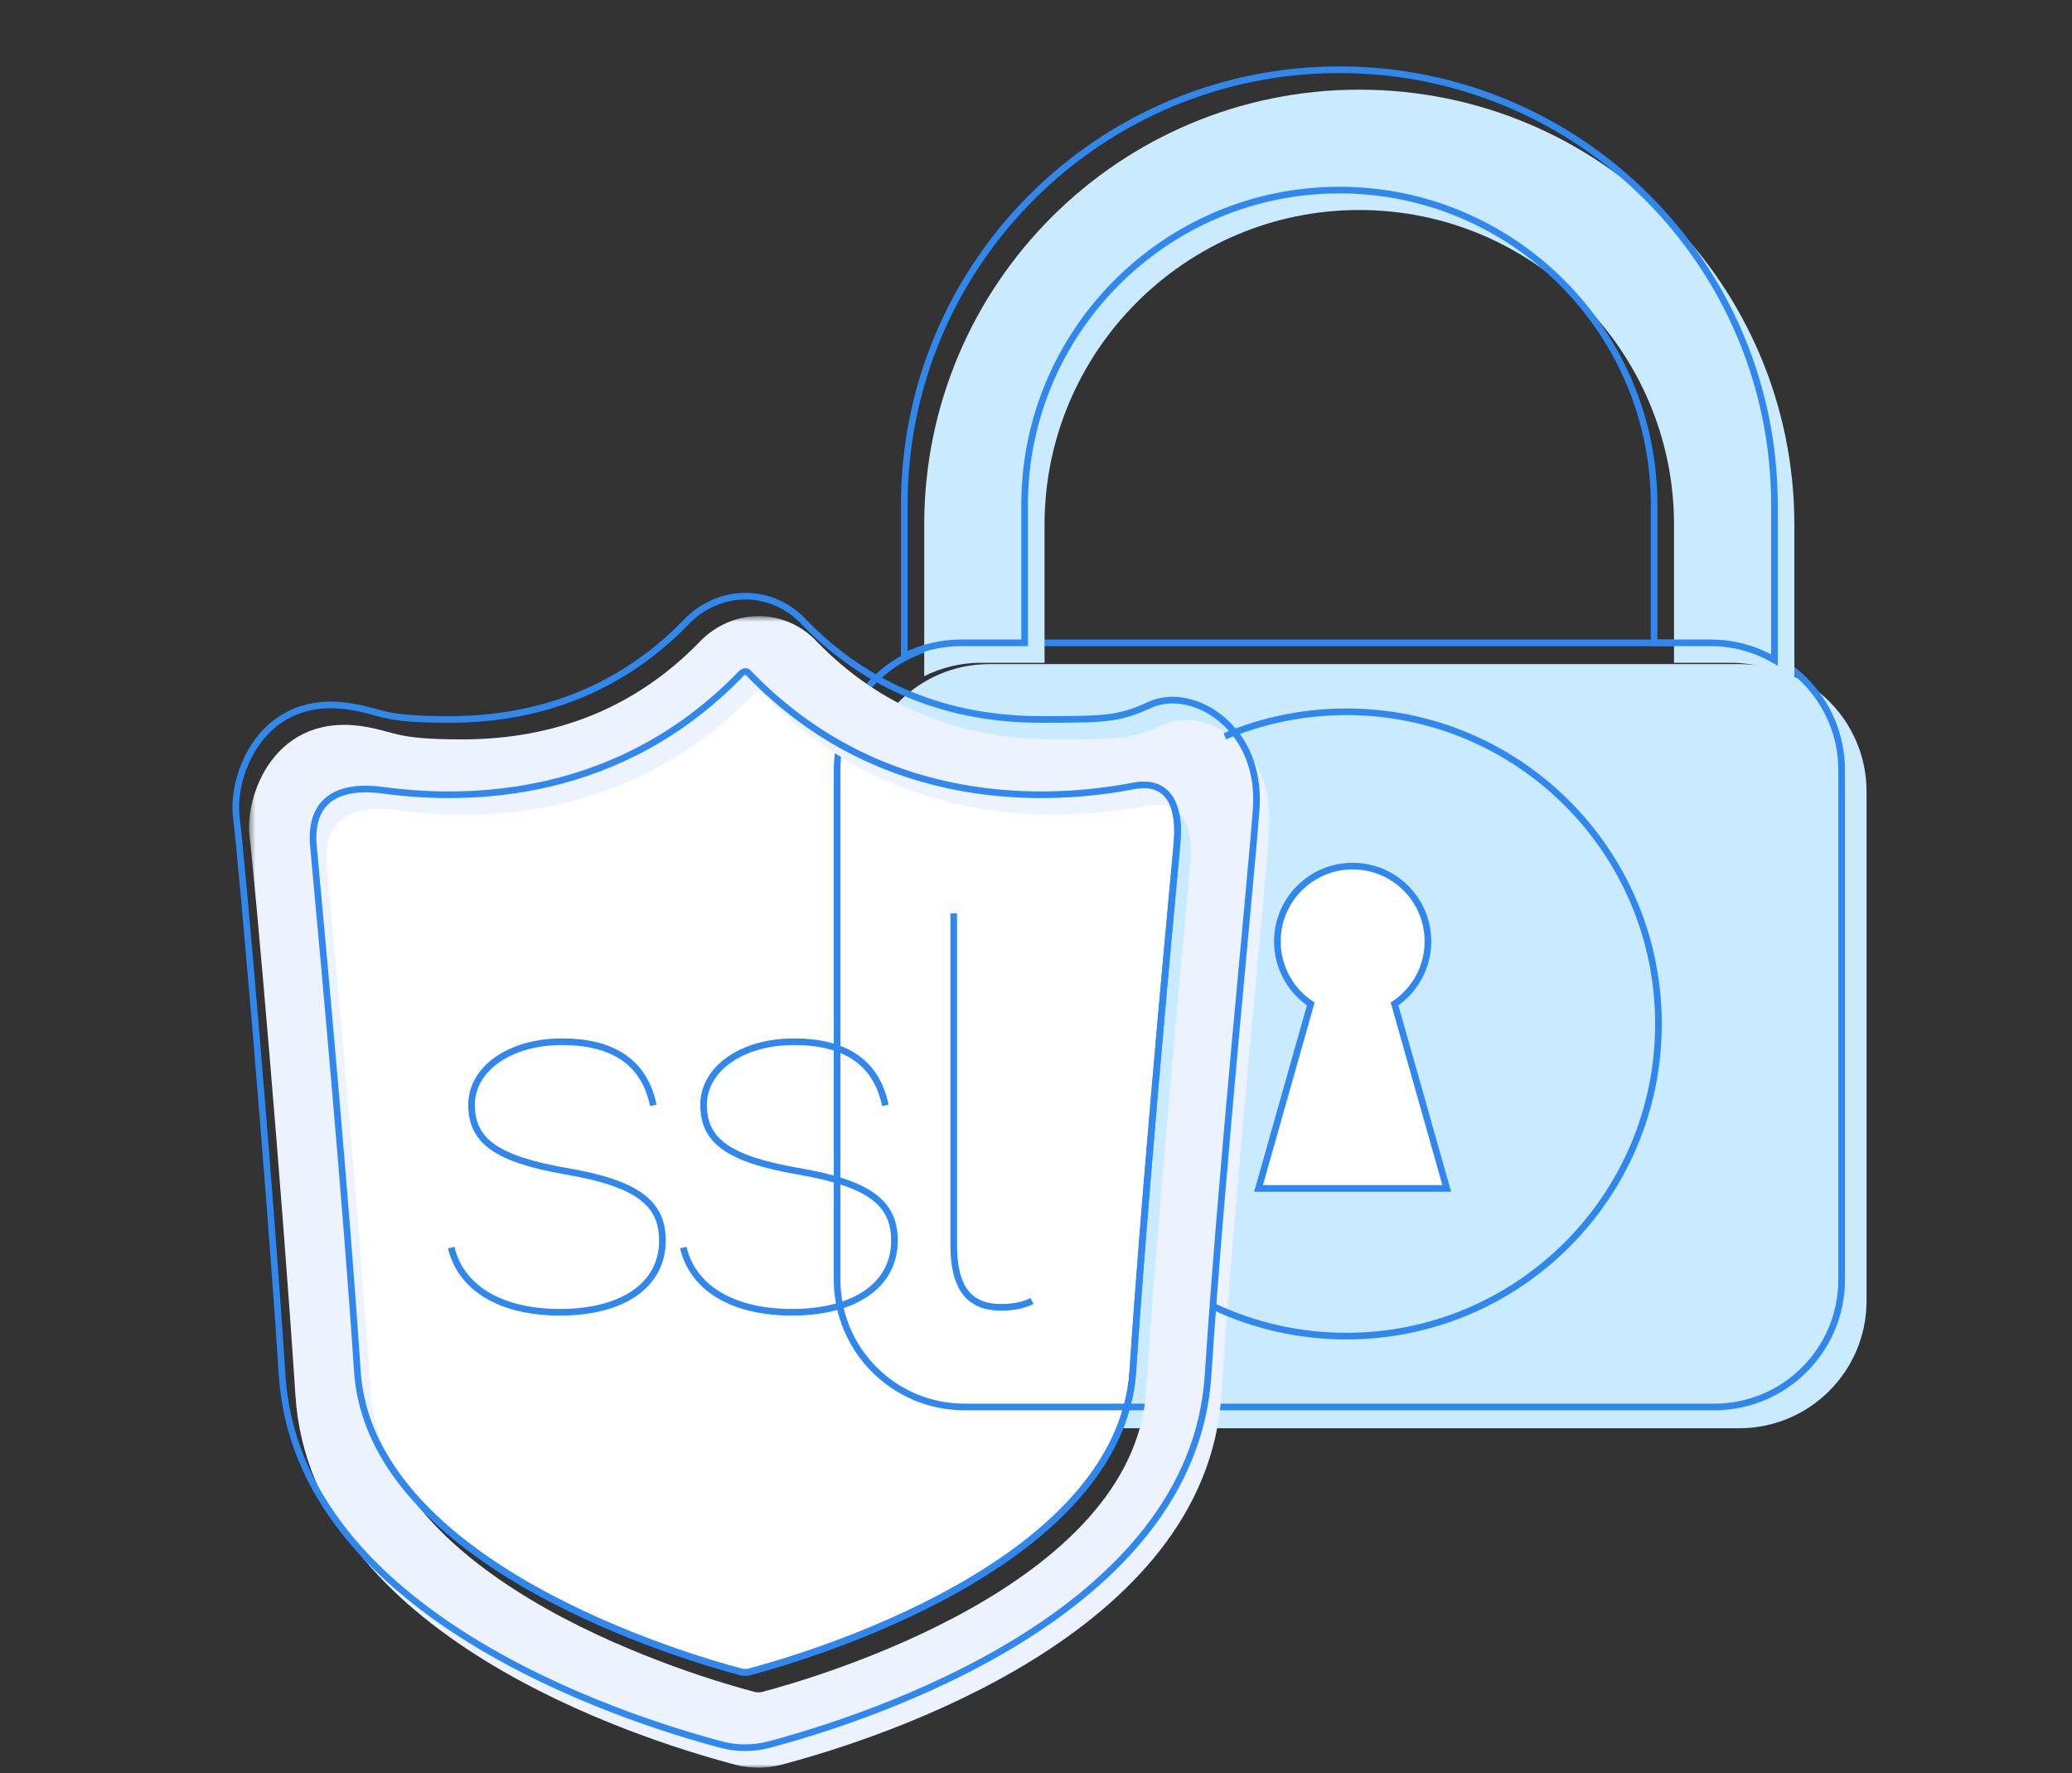 <svg width="312px" height="267px" viewBox="10 33 312 267" version="1.1" xmlns="http://www.w3.org/2000/svg" xmlns:xlink="http://www.w3.org/1999/xlink">
    <rect x="10" y="33" width="312" height="267" fill="#333333" stroke="none"/>
    <desc>Darmowy SSL</desc>
    <defs>
        <polygon id="path-1" points="0.499 174 154.209 174 154.209 0.623 0.499 0.623 0.499 174"></polygon>
    </defs>
    <g id="Group" stroke="none" stroke-width="1" fill="none" fill-rule="evenodd" transform="translate(10, 33)">
        <rect id="Rectangle-1" x="0" y="0" width="312" height="267"></rect>
        <g id="Page-1" transform="translate(35, 10)">
            <path d="M246.062,185.864 C246.062,196.455 237.477,205.039 226.888,205.039 L113.972,205.039 C103.38,205.039 94.796,196.455 94.796,185.864 L94.796,109.167 C94.796,98.576 103.38,89.992 113.972,89.992 L226.888,89.992 C237.477,89.992 246.062,98.576 246.062,109.167 L246.062,185.864 Z" id="Fill-1" fill="#CAEBFF"></path>
            <path d="M77.791,91.416 C77.436,90.979 77.045,91.017 76.602,91.416 C58.497,110.171 36.068,110.797 22.726,108.989 C15.675,108.033 11.567,110.636 12.202,117.452 C13.912,135.837 17.279,172.984 18.804,196.395 C20.716,225.736 68.44,239.579 76.602,241.734 C76.973,241.833 77.48,241.814 77.791,241.734 C85.951,239.579 133.677,225.736 135.588,196.395 C137.124,172.811 140.53,135.284 142.228,117.046 C142.841,110.468 140.39,107.428 135.694,108.33 C123.27,110.718 97.87,112.218 77.791,91.416" id="Fill-3" fill="#FFFFFF"></path>
            <path d="M77.791,91.416 C77.436,90.979 77.045,91.017 76.602,91.416 C58.497,110.171 36.068,110.797 22.726,108.989 C15.675,108.033 11.567,110.636 12.202,117.452 C13.912,135.837 17.279,172.984 18.804,196.395 C20.716,225.736 68.44,239.579 76.602,241.734 C76.973,241.833 77.48,241.814 77.791,241.734 C85.951,239.579 133.677,225.736 135.588,196.395 C137.124,172.811 140.53,135.284 142.228,117.046 C142.841,110.468 140.39,107.428 135.694,108.33 C123.27,110.718 97.87,112.218 77.791,91.416 L77.791,91.416 Z" id="Stroke-5" stroke="#3088EE"></path>
            <path d="M63.375,156.426 C62.007,149.825 57.177,146.846 49.609,146.846 C41.721,146.846 36.005,150.952 36.005,156.345 C36.005,161.657 39.548,164.476 50.173,166.327 C61.042,168.179 64.745,171.158 64.745,176.791 C64.745,183.474 58.785,187.58 49.288,187.58 C40.916,187.58 34.477,184.28 32.947,177.839" id="Stroke-7" stroke="#3088EE"></path>
            <path d="M98.315,156.426 C96.949,149.825 92.119,146.846 84.55,146.846 C76.661,146.846 70.946,150.952 70.946,156.345 C70.946,161.657 74.49,164.476 85.114,166.327 C95.982,168.179 99.685,171.158 99.685,176.791 C99.685,183.474 93.726,187.58 84.229,187.58 C75.857,187.58 69.418,184.28 67.888,177.839" id="Stroke-9" stroke="#3088EE"></path>
            <path d="M242.314,182.66 C242.314,193.251 233.728,201.835 223.139,201.835 L110.222,201.835 C99.632,201.835 91.047,193.251 91.047,182.66 L91.047,105.963 C91.047,95.372 99.632,86.788 110.222,86.788 L223.139,86.788 C233.728,86.788 242.314,95.372 242.314,105.963 L242.314,182.66 L242.314,182.66 Z" id="Stroke-11" stroke="#3088EE"></path>
            <path d="M112.691,89.787 L122.286,89.787 L122.286,69.013 C122.286,42.88 143.546,21.619 169.68,21.619 C195.815,21.619 217.075,42.88 217.075,69.013 L217.075,89.787 L225.608,89.787 C229.103,89.787 232.371,90.737 235.194,92.373 L235.194,69.013 C235.194,32.831 205.862,3.501 169.68,3.501 C133.499,3.501 104.168,32.831 104.168,69.013 L104.168,91.805 C106.738,90.525 109.625,89.787 112.691,89.787" id="Fill-13" fill="#CAEBFF"></path>
            <path d="M109.691,86.787 L119.286,86.787 L119.286,66.013 C119.286,39.88 140.546,18.619 166.68,18.619 C192.815,18.619 214.075,39.88 214.075,66.013 L214.075,86.787 L222.608,86.787 C226.103,86.787 229.371,87.737 232.194,89.373 L232.194,66.013 C232.194,29.831 202.862,0.5 166.68,0.5 C130.499,0.5 101.168,29.831 101.168,66.013 L101.168,88.805 C103.738,87.525 106.625,86.787 109.691,86.787 L109.691,86.787 Z" id="Stroke-15" stroke="#3088EE"></path>
            <path d="M182.851,168.934 L174.989,141.157 C178.022,139.121 180.017,135.663 180.017,131.738 C180.017,125.477 174.942,120.402 168.682,120.402 C162.42,120.402 157.346,125.477 157.346,131.738 C157.346,135.663 159.341,139.121 162.373,141.156 L154.511,168.934 L182.851,168.934 Z" id="Fill-17" fill="#FFFFFF"></path>
            <path d="M182.851,168.934 L174.989,141.157 C178.022,139.121 180.017,135.663 180.017,131.738 C180.017,125.477 174.942,120.402 168.682,120.402 C162.42,120.402 157.346,125.477 157.346,131.738 C157.346,135.663 159.341,139.121 162.373,141.156 L154.511,168.934 L182.851,168.934 L182.851,168.934 Z" id="Stroke-19" stroke="#3088EE"></path>
            <g id="Group-23" transform="translate(2, 82.141)">
                <mask id="mask-2" fill="white">
                    <use xlink:href="#path-1"></use>
                </mask>
                <g id="Clip-22"></g>
                <path d="M142.227,37.905 C140.53,56.143 137.124,93.67 135.588,117.254 C133.677,146.595 85.951,160.438 77.79,162.593 C77.481,162.674 76.972,162.692 76.602,162.593 C68.441,160.438 20.715,146.595 18.803,117.254 C17.279,93.843 13.912,56.696 12.203,38.311 C11.568,31.495 15.675,28.892 22.726,29.848 C36.069,31.656 58.498,31.03 76.602,12.275 C77.044,11.876 77.436,11.839 77.79,12.275 C97.871,33.077 123.27,31.577 135.695,29.189 C140.389,28.287 142.84,31.327 142.227,37.905 M138.24,16.946 C133.435,19.095 131.874,19.182 121.779,19.182 C107.546,19.182 95.543,14.261 86.097,4.554 C83.797,2.047 80.611,0.623 77.243,0.623 C74.246,0.623 71.323,1.769 69.013,3.85 L68.719,4.116 L68.444,4.4 C58.975,14.21 46.919,19.182 32.614,19.182 C22.517,19.182 22.869,18.11 17.998,17.278 C4.399,14.956 -0.2,27.611 0.584,33.863 C1.367,40.115 5.434,86.442 7.489,117.991 C9.832,153.942 58.764,169.61 73.689,173.551 C74.806,173.848 75.984,174 77.186,174 C78.37,174 79.525,173.856 80.686,173.556 C95.627,169.61 144.56,153.94 146.903,117.991 C148.958,86.442 153.554,41.536 154.162,32.536 C154.992,20.263 144.542,14.127 138.24,16.946" id="Fill-21" fill="#ECF3FF" mask="url(#mask-2)"></path>
            </g>
            <path d="M77.186,253.141 C75.984,253.141 74.806,252.99 73.689,252.693 C58.764,248.751 9.832,233.083 7.489,197.132 C5.434,165.583 1.367,119.256 0.584,113.004 C-0.2,106.752 4.399,94.097 17.998,96.419 C22.869,97.251 22.517,98.324 32.614,98.324 C46.919,98.324 58.975,93.351 68.444,83.541 L68.719,83.257 L69.013,82.992 C71.323,80.911 74.246,79.764 77.243,79.764 C80.611,79.764 83.797,81.188 86.097,83.696 C95.543,93.403 107.546,98.324 121.779,98.324 C131.875,98.324 133.435,98.237 138.24,96.087 C144.542,93.268 154.992,99.405 154.162,111.677 C153.554,120.677 148.958,165.583 146.903,197.132 C144.56,233.081 95.627,248.751 80.686,252.698 C79.525,252.997 78.37,253.141 77.186,253.141 L77.186,253.141 Z" id="Stroke-24" stroke="#3088EE"></path>
            <path d="M120.392,185.87 C119.349,186.431 117.826,186.833 115.742,186.833 C111.012,186.833 108.609,184.029 108.609,177.453 L108.609,127.516" id="Stroke-26" stroke="#3088EE"></path>
            <path d="M77.791,91.416 C77.436,90.979 77.045,91.017 76.602,91.416 C58.497,110.171 36.068,110.797 22.726,108.989 C15.675,108.033 11.567,110.636 12.202,117.452 C13.912,135.837 17.279,172.984 18.804,196.395 C20.716,225.736 68.44,239.579 76.602,241.734 C76.973,241.833 77.48,241.814 77.791,241.734 C85.951,239.579 133.677,225.736 135.588,196.395 C137.124,172.811 140.53,135.284 142.228,117.046 C142.841,110.468 140.39,107.428 135.694,108.33 C123.27,110.718 97.87,112.218 77.791,91.416 L77.791,91.416 Z" id="Stroke-28" stroke="#3088EE"></path>
            <path d="M149.435,100.861 C155.058,98.483 161.241,97.168 167.73,97.168 C193.687,97.168 214.73,118.211 214.73,144.168 C214.73,170.125 193.687,191.168 167.73,191.168 C160.655,191.168 153.944,189.604 147.925,186.803" id="Stroke-30" stroke="#3088EE"></path>
        </g>
    </g>
</svg>

